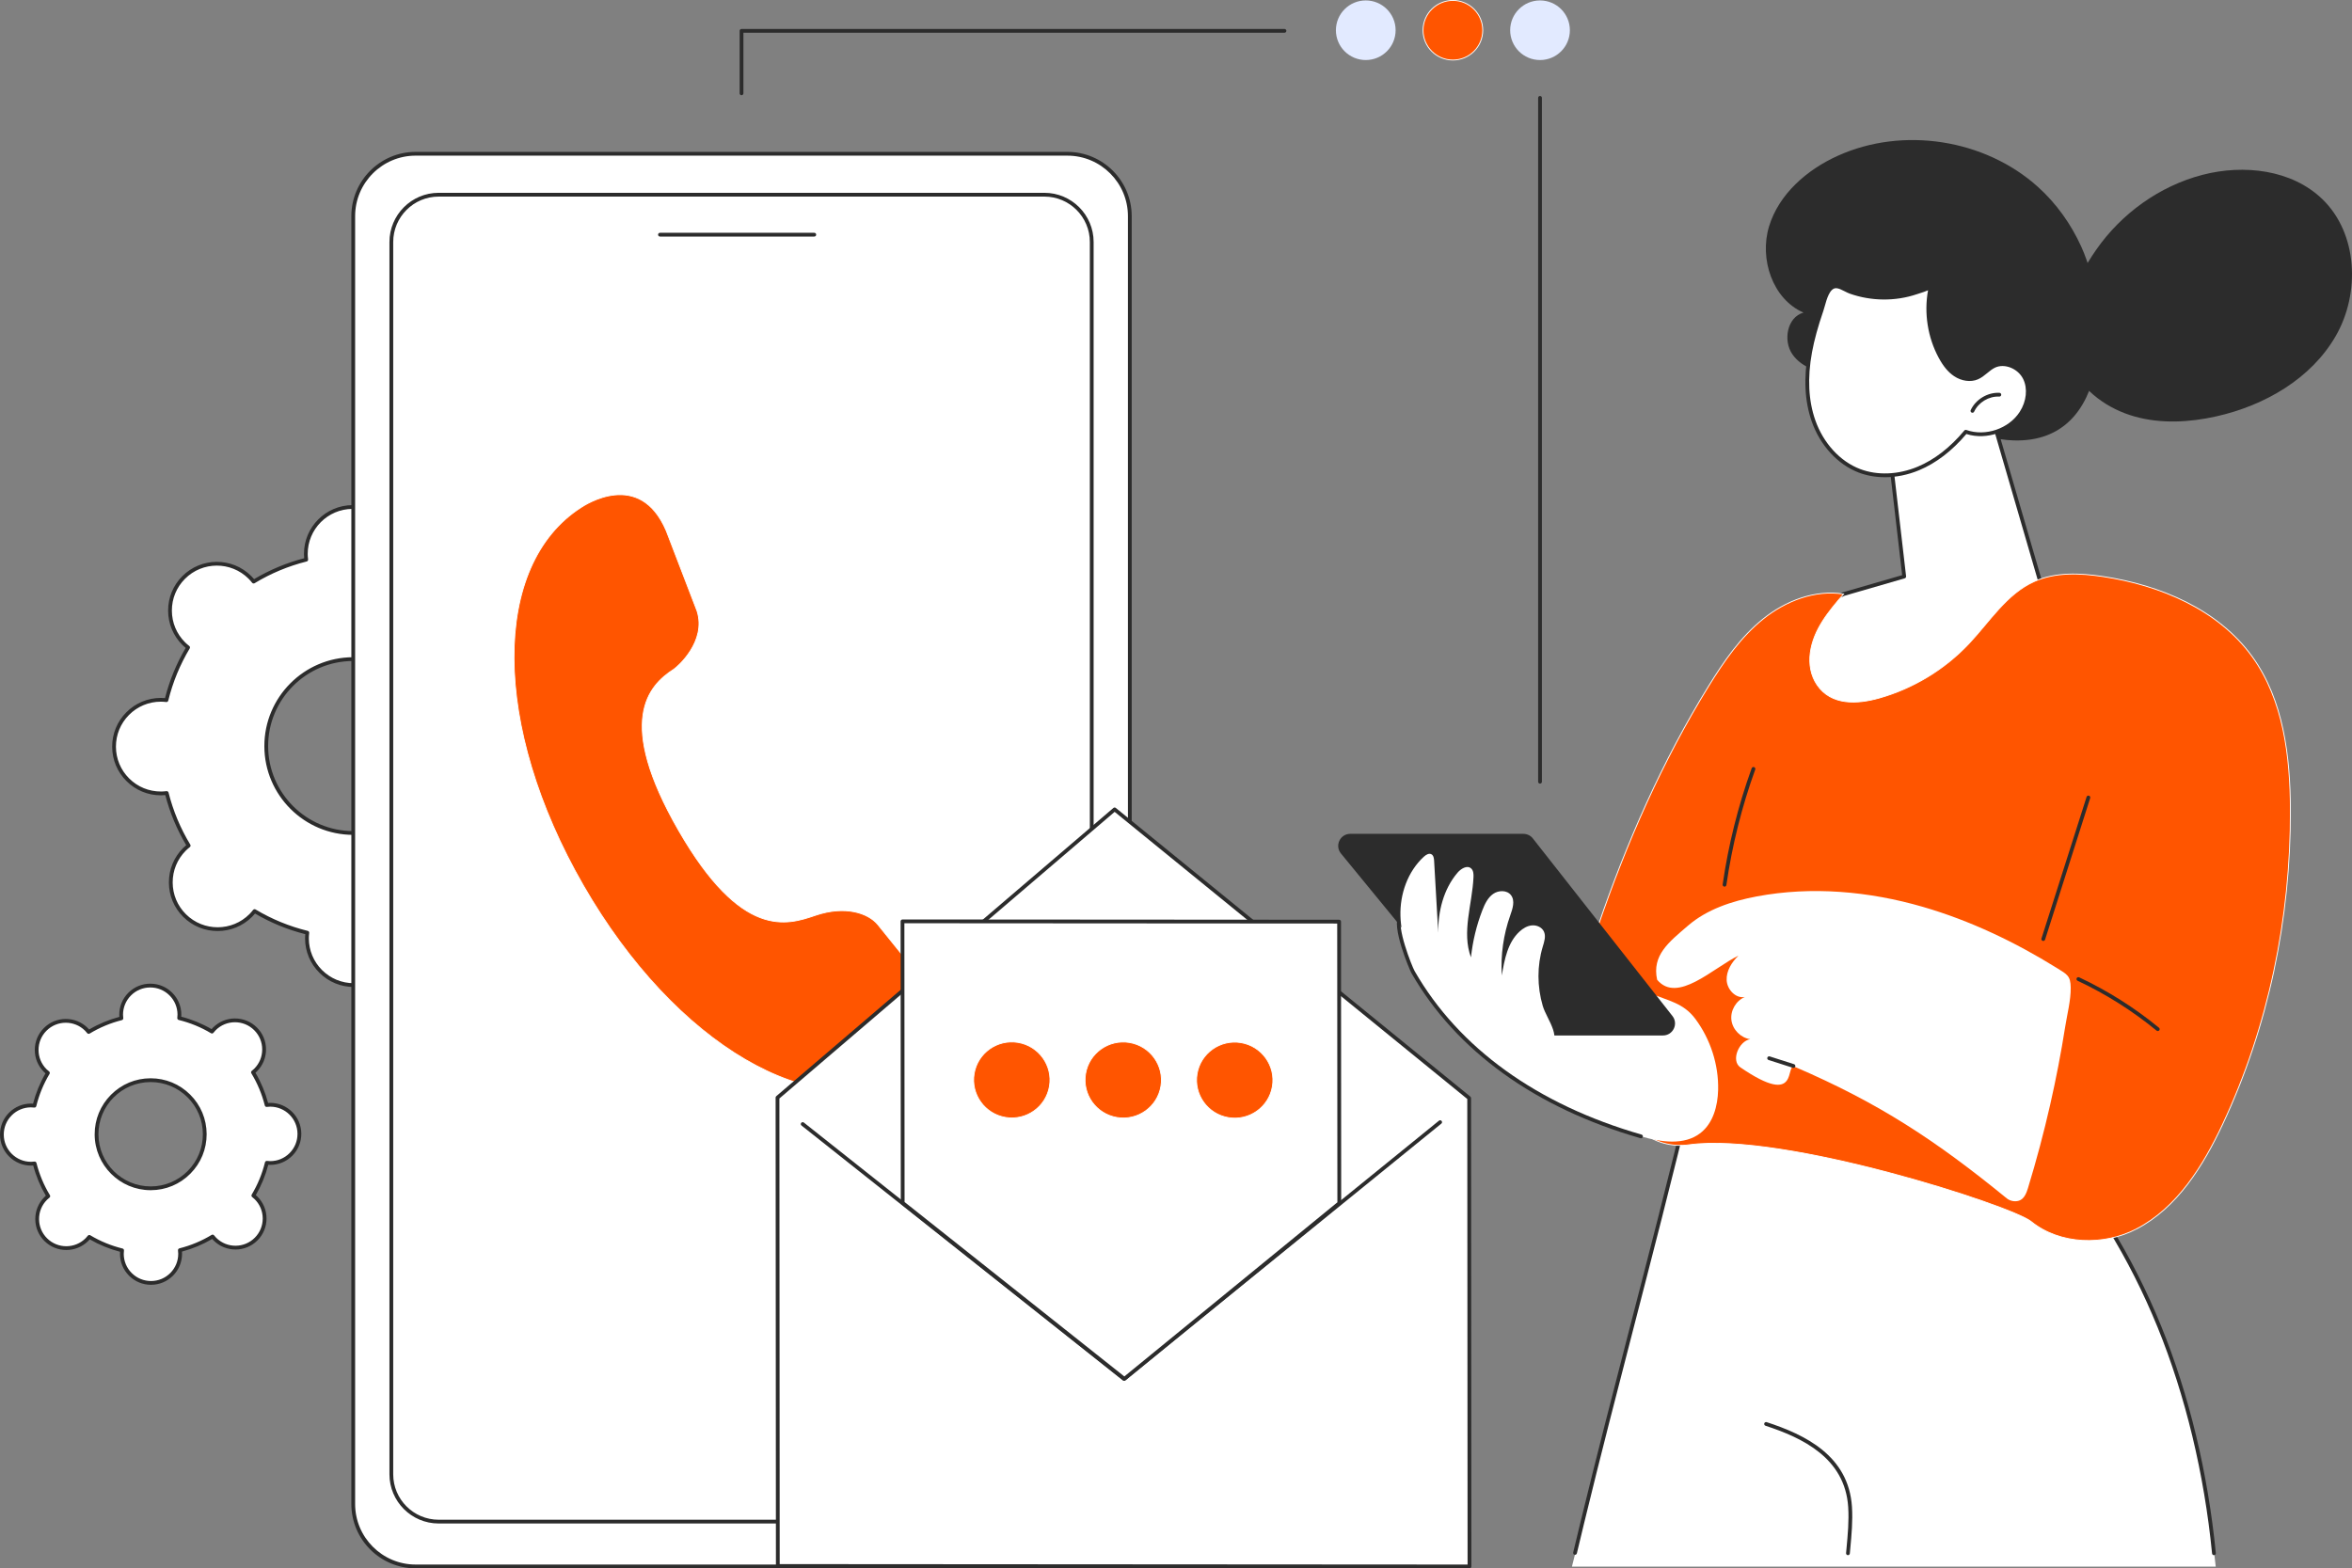 <svg xmlns="http://www.w3.org/2000/svg" id="Layer_2" data-name="Layer 2" viewBox="0 0 2744.62 1830.5"><rect x="0" y="0" width="2744.62" height="1830.5" fill="#808080" stroke="none"/><defs><style>      .cls-1 {        fill: #f50;        stroke: #fff;        stroke-miterlimit: 10;      }      .cls-2 {        fill: #e2eaff;      }      .cls-2, .cls-3, .cls-4 {        stroke-width: 0px;      }      .cls-3 {        fill: #fff;      }      .cls-4 {        fill: #2c2c2c;      }    </style></defs><g id="Illustration"><g id="Get_in_touch" data-name="Get in touch"><g><g><path class="cls-3" d="M636.49,815.46c-2.25,0-4.45.19-6.63.46-5.51-21.91-14.22-42.55-25.64-61.37,1.72-1.36,3.4-2.79,4.99-4.39,21.28-21.4,21.18-55.99-.23-77.27-21.41-21.27-56.02-21.17-77.3.23-1.59,1.59-3.02,3.28-4.36,5.01-18.89-11.31-39.59-19.89-61.54-25.27.26-2.18.43-4.38.42-6.63-.09-30.18-24.63-54.56-54.82-54.48-30.19.09-54.59,24.62-54.5,54.8,0,2.25.19,4.45.46,6.63-21.92,5.51-42.57,14.21-61.39,25.63-1.36-1.72-2.8-3.4-4.39-4.99-21.41-21.27-56.02-21.17-77.3.23-21.28,21.4-21.18,55.99.23,77.27,1.6,1.58,3.28,3.01,5.02,4.36-11.31,18.88-19.9,39.57-25.28,61.52-2.18-.26-4.38-.43-6.63-.42-30.19.09-54.59,24.62-54.5,54.8.09,30.18,24.63,54.56,54.82,54.48,2.25,0,4.45-.19,6.63-.46,5.51,21.91,14.22,42.55,25.64,61.37-1.72,1.36-3.4,2.8-4.99,4.39-21.28,21.4-21.18,55.99.23,77.27,21.41,21.27,56.02,21.17,77.3-.23,1.59-1.59,3.02-3.28,4.36-5.01,18.89,11.31,39.59,19.89,61.54,25.27-.26,2.18-.43,4.38-.42,6.63.09,30.17,24.63,54.56,54.82,54.48,30.19-.09,54.59-24.62,54.5-54.8,0-2.25-.19-4.45-.46-6.63,21.92-5.51,42.57-14.21,61.39-25.63,1.36,1.72,2.8,3.4,4.39,4.99,21.41,21.27,56.02,21.17,77.3-.23,21.28-21.4,21.18-55.99-.23-77.27-1.6-1.58-3.28-3.01-5.02-4.36,11.31-18.88,19.9-39.57,25.28-61.52,2.18.26,4.38.43,6.63.42,30.19-.09,54.59-24.62,54.5-54.8-.09-30.17-24.63-54.56-54.82-54.48ZM412.5,972.22c-56.06.16-101.64-45.13-101.81-101.17-.16-56.04,45.15-101.6,101.21-101.76,56.06-.16,101.64,45.13,101.81,101.17.17,56.04-45.15,101.6-101.21,101.76Z"></path><path class="cls-4" d="M412.85,1151.96c-15.13,0-29.35-5.87-40.09-16.53-10.77-10.7-16.73-24.96-16.77-40.14,0-1.56.07-3.19.23-4.96-20.61-5.23-40.32-13.32-58.63-24.07-1.13,1.37-2.23,2.59-3.32,3.69-22.1,22.23-58.18,22.33-80.42.24-10.77-10.7-16.73-24.96-16.77-40.14-.05-15.18,5.83-29.48,16.54-40.24,1.1-1.1,2.31-2.21,3.68-3.34-10.86-18.24-19.07-37.88-24.42-58.46-1.77.17-3.41.26-4.97.26h-.17c-15.13,0-29.35-5.87-40.08-16.53-10.77-10.7-16.73-24.96-16.77-40.14-.05-15.18,5.83-29.47,16.54-40.24,10.71-10.77,24.97-16.72,40.16-16.77,1.53,0,3.19.07,4.96.23,5.24-20.6,13.33-40.3,24.08-58.6-1.37-1.13-2.59-2.23-3.69-3.32-10.77-10.7-16.73-24.96-16.77-40.14-.05-15.18,5.83-29.47,16.54-40.24,22.11-22.23,58.18-22.34,80.42-.24,1.11,1.1,2.21,2.31,3.35,3.67,18.25-10.85,37.9-19.06,58.48-24.41-.17-1.77-.26-3.4-.26-4.96-.09-31.34,25.34-56.92,56.7-57.01h.17c31.28,0,56.77,25.39,56.86,56.67,0,1.57-.07,3.18-.23,4.96,20.61,5.23,40.32,13.32,58.63,24.07,1.13-1.37,2.22-2.58,3.32-3.69,22.1-22.23,58.18-22.34,80.42-.24,10.77,10.7,16.73,24.96,16.77,40.14.05,15.18-5.83,29.47-16.54,40.24-1.1,1.1-2.31,2.21-3.67,3.34,10.86,18.24,19.07,37.89,24.42,58.46,1.78-.17,3.41-.26,4.96-.26h.17c15.13,0,29.35,5.87,40.09,16.53,10.77,10.7,16.73,24.96,16.77,40.14.09,31.34-25.34,56.92-56.7,57.01-1.52,0-3.19-.07-4.97-.23-5.24,20.61-13.33,40.3-24.08,58.6,1.37,1.13,2.59,2.22,3.7,3.32,10.77,10.7,16.73,24.96,16.77,40.14.05,15.18-5.83,29.47-16.54,40.24-22.11,22.23-58.18,22.34-80.42.24-1.1-1.1-2.21-2.31-3.35-3.67-18.25,10.85-37.9,19.06-58.48,24.41.17,1.77.26,3.41.26,4.96.05,15.18-5.83,29.47-16.54,40.24-10.71,10.77-24.97,16.72-40.16,16.77h-.17ZM297.08,1061.17c.39,0,.78.1,1.13.31,18.95,11.34,39.45,19.76,60.94,25.02,1.08.26,1.8,1.3,1.66,2.4-.28,2.35-.41,4.44-.41,6.37.04,14,5.54,27.16,15.47,37.03,9.9,9.84,23.03,15.25,36.98,15.25h.16c14.01-.04,27.17-5.53,37.05-15.47,9.88-9.93,15.3-23.12,15.25-37.12,0-1.93-.15-4.01-.44-6.36-.14-1.1.57-2.14,1.65-2.41,21.46-5.39,41.91-13.92,60.78-25.37.95-.58,2.19-.35,2.87.52,1.47,1.86,2.85,3.43,4.22,4.79,20.51,20.38,53.79,20.29,74.18-.22,9.88-9.93,15.29-23.12,15.25-37.12s-5.54-27.16-15.47-37.03c-1.37-1.36-2.94-2.73-4.81-4.18-.88-.68-1.11-1.92-.54-2.87,11.34-18.94,19.76-39.43,25.03-60.91.26-1.08,1.32-1.8,2.4-1.66,2.31.27,4.36.41,6.26.41h.11c28.92-.09,52.38-23.68,52.3-52.59-.04-14-5.54-27.16-15.47-37.03-9.94-9.87-23.22-15.31-37.14-15.25-1.95,0-3.97.15-6.37.44-1.09.14-2.14-.57-2.41-1.65-5.39-21.44-13.93-41.88-25.39-60.76-.58-.95-.36-2.19.52-2.88,1.87-1.47,3.43-2.85,4.79-4.21,9.88-9.93,15.29-23.11,15.25-37.12-.04-14.01-5.54-27.16-15.47-37.03-20.51-20.38-53.79-20.29-74.18.22-1.37,1.38-2.74,2.95-4.19,4.81-.68.88-1.91,1.11-2.87.54-18.94-11.34-39.45-19.75-60.93-25.02-1.08-.26-1.79-1.29-1.66-2.4.28-2.41.41-4.43.41-6.37-.09-28.86-23.6-52.28-52.45-52.28h-.16c-28.92.09-52.39,23.68-52.3,52.59,0,1.93.15,4.01.45,6.36.14,1.11-.57,2.14-1.65,2.41-21.46,5.39-41.91,13.93-60.79,25.38-.95.58-2.19.35-2.87-.52-1.46-1.86-2.84-3.42-4.22-4.79-20.51-20.39-53.79-20.29-74.18.22-9.88,9.93-15.3,23.12-15.25,37.12.04,14,5.53,27.16,15.47,37.03,1.36,1.36,2.94,2.72,4.81,4.18.88.68,1.11,1.92.54,2.87-11.34,18.94-19.76,39.43-25.03,60.91-.27,1.08-1.3,1.8-2.4,1.66-2.39-.28-4.43-.4-6.37-.41-14.01.04-27.17,5.53-37.05,15.47s-15.3,23.11-15.25,37.12c.04,14.01,5.54,27.16,15.47,37.03,9.94,9.88,23.04,15.26,37.14,15.25,1.92,0,4.01-.15,6.37-.44,1.08-.14,2.14.57,2.41,1.65,5.39,21.45,13.93,41.89,25.39,60.76.58.95.36,2.19-.52,2.88-1.86,1.47-3.43,2.84-4.79,4.21-9.88,9.93-15.3,23.11-15.25,37.12.04,14.01,5.54,27.16,15.47,37.03,20.51,20.38,53.79,20.29,74.18-.22,1.36-1.37,2.73-2.94,4.19-4.81.43-.55,1.08-.85,1.74-.85ZM636.49,815.46h.02-.02ZM412.19,974.42c-57.05,0-103.54-46.3-103.71-103.36-.17-57.16,46.22-103.81,103.41-103.98.1,0,.21,0,.31,0,27.59,0,53.54,10.7,73.11,30.15,19.65,19.52,30.51,45.53,30.59,73.22.08,27.69-10.63,53.76-30.16,73.4-19.53,19.64-45.54,30.5-73.25,30.58-.1,0-.21,0-.31,0ZM412.21,771.49c-.1,0-.2,0-.3,0-54.76.16-99.17,44.82-99.01,99.55.16,54.63,44.68,98.97,99.3,98.97.1,0,.2,0,.3,0,26.53-.08,51.43-10.48,70.13-29.28,18.7-18.8,28.96-43.76,28.88-70.27-.08-26.51-10.48-51.41-29.29-70.1-18.74-18.62-43.59-28.87-70-28.87Z"></path></g><g><path class="cls-3" d="M315.3,1289.45c-1.4,0-2.77.12-4.12.29-3.43-13.63-8.84-26.46-15.95-38.17,1.07-.84,2.12-1.74,3.1-2.73,13.24-13.31,13.17-34.83-.14-48.06-13.32-13.23-34.84-13.17-48.08.14-.99.99-1.88,2.04-2.71,3.12-11.75-7.03-24.62-12.37-38.28-15.71.16-1.35.27-2.73.26-4.12-.06-18.77-15.32-33.94-34.1-33.88-18.78.06-33.95,15.31-33.9,34.08,0,1.4.12,2.77.29,4.12-13.64,3.42-26.48,8.84-38.18,15.94-.84-1.07-1.74-2.12-2.73-3.1-13.32-13.23-34.84-13.17-48.08.14-13.24,13.31-13.17,34.83.14,48.06.99.99,2.04,1.87,3.12,2.71-7.03,11.74-12.38,24.61-15.72,38.26-1.35-.16-2.73-.27-4.13-.26-18.78.06-33.95,15.31-33.9,34.08.06,18.77,15.32,33.94,34.1,33.88,1.4,0,2.77-.12,4.12-.29,3.43,13.63,8.84,26.46,15.95,38.17-1.07.84-2.12,1.74-3.1,2.73-13.24,13.31-13.17,34.83.14,48.06,13.32,13.23,34.84,13.17,48.08-.14.99-.99,1.88-2.04,2.71-3.12,11.75,7.03,24.62,12.37,38.28,15.71-.16,1.35-.27,2.73-.26,4.12.06,18.77,15.32,33.94,34.1,33.88,18.78-.06,33.95-15.31,33.9-34.08,0-1.4-.12-2.77-.29-4.12,13.64-3.42,26.48-8.84,38.18-15.94.84,1.07,1.74,2.12,2.73,3.1,13.32,13.23,34.84,13.17,48.08-.14,13.24-13.31,13.17-34.83-.14-48.06-.99-.99-2.04-1.87-3.12-2.71,7.04-11.74,12.38-24.61,15.72-38.26,1.35.16,2.73.27,4.13.26,18.78-.06,33.95-15.31,33.9-34.08-.06-18.77-15.32-33.94-34.1-33.88ZM175.99,1386.95c-34.87.1-63.22-28.07-63.32-62.92-.1-34.85,28.08-63.19,62.95-63.29,34.87-.1,63.22,28.07,63.32,62.92.1,34.85-28.08,63.19-62.95,63.29Z"></path><path class="cls-4" d="M176.21,1499.57c-9.63,0-18.69-3.73-25.52-10.52-6.86-6.81-10.65-15.89-10.68-25.56,0-.78.03-1.6.09-2.46-12.42-3.22-24.31-8.1-35.39-14.53-.56.66-1.11,1.26-1.66,1.81-14.07,14.15-37.04,14.22-51.19.15-6.86-6.81-10.65-15.89-10.68-25.56-.03-9.67,3.71-18.76,10.53-25.62.55-.55,1.15-1.11,1.8-1.67-6.5-11.04-11.45-22.89-14.74-35.28-.9.07-1.72.1-2.57.1-19.91,0-36.14-16.16-36.2-36.08-.03-9.67,3.71-18.76,10.53-25.62,6.82-6.85,15.9-10.65,25.57-10.67.76,0,1.6.03,2.46.09,3.22-12.42,8.1-24.3,14.53-35.37-.65-.56-1.25-1.11-1.81-1.66-6.86-6.81-10.65-15.89-10.68-25.56-.03-9.67,3.71-18.76,10.53-25.62,14.07-14.15,37.04-14.22,51.2-.15.55.55,1.11,1.15,1.67,1.8,11.04-6.49,22.9-11.44,35.3-14.74-.07-.86-.1-1.67-.11-2.46-.03-9.67,3.71-18.76,10.53-25.62,6.82-6.85,15.9-10.65,25.57-10.67h.11c9.63,0,18.69,3.73,25.52,10.52,6.86,6.81,10.65,15.89,10.68,25.56,0,.78-.03,1.59-.09,2.46,12.42,3.22,24.31,8.1,35.39,14.53.56-.66,1.11-1.26,1.66-1.81,14.08-14.15,37.04-14.22,51.19-.15,6.86,6.81,10.65,15.89,10.68,25.56.03,9.67-3.71,18.76-10.53,25.62-.55.55-1.15,1.11-1.8,1.67,6.5,11.04,11.45,22.89,14.74,35.28.86-.07,1.68-.1,2.46-.11h.11c19.91,0,36.14,16.16,36.2,36.08.03,9.67-3.71,18.76-10.53,25.62-6.82,6.85-15.9,10.64-25.57,10.67-.8,0-1.6-.03-2.46-.09-3.22,12.42-8.1,24.3-14.53,35.37.65.56,1.25,1.11,1.81,1.66,6.86,6.82,10.65,15.89,10.68,25.56.03,9.67-3.71,18.76-10.53,25.62-14.07,14.15-37.04,14.22-51.19.15-.55-.55-1.11-1.15-1.67-1.8-11.04,6.49-22.9,11.44-35.3,14.74.07.86.1,1.67.11,2.46.03,9.67-3.71,18.76-10.53,25.62-6.82,6.85-15.9,10.64-25.57,10.67h-.11ZM104.2,1441.44c.39,0,.78.1,1.13.31,11.71,7.01,24.38,12.21,37.67,15.47,1.08.26,1.8,1.3,1.66,2.4-.17,1.43-.25,2.69-.25,3.86.02,8.49,3.35,16.46,9.38,22.44,6.02,5.98,13.94,9.22,22.51,9.24,8.49-.03,16.47-3.35,22.45-9.37s9.27-14.01,9.24-22.5c0-1.16-.09-2.42-.27-3.86-.14-1.1.57-2.14,1.65-2.41,13.27-3.33,25.91-8.61,37.57-15.69.96-.58,2.19-.35,2.87.52.9,1.13,1.73,2.08,2.56,2.9,12.43,12.36,32.59,12.3,44.96-.13,5.99-6.02,9.27-14.01,9.24-22.5-.03-8.49-3.36-16.46-9.38-22.44-.83-.83-1.79-1.66-2.92-2.53-.88-.68-1.11-1.92-.54-2.87,7.01-11.71,12.22-24.37,15.47-37.65.27-1.08,1.32-1.79,2.4-1.66,1.46.17,2.76.26,3.86.25,8.49-.02,16.47-3.35,22.45-9.37,5.99-6.02,9.27-14.01,9.24-22.5-.05-17.49-14.3-31.68-31.79-31.68h-.09c-1.18,0-2.4.09-3.86.27-1.11.14-2.14-.57-2.41-1.65-3.33-13.25-8.61-25.89-15.69-37.56-.58-.95-.36-2.19.52-2.88,1.13-.89,2.08-1.73,2.9-2.55,5.99-6.02,9.27-14.01,9.24-22.5-.02-8.49-3.35-16.46-9.38-22.44-12.43-12.35-32.6-12.3-44.96.13-.82.82-1.65,1.78-2.54,2.92-.68.88-1.91,1.11-2.87.54-11.71-7.01-24.38-12.21-37.67-15.47-1.08-.26-1.79-1.29-1.66-2.4.17-1.43.25-2.7.25-3.86-.02-8.49-3.35-16.46-9.38-22.44-6-5.96-13.96-9.24-22.41-9.24h-.1c-8.49.03-16.47,3.35-22.45,9.37s-9.27,14.01-9.24,22.5c0,1.16.09,2.42.27,3.86.14,1.1-.57,2.14-1.65,2.41-13.26,3.33-25.9,8.61-37.57,15.69-.95.58-2.19.35-2.87-.52-.9-1.13-1.73-2.08-2.56-2.91-12.44-12.35-32.6-12.29-44.96.13-5.99,6.02-9.27,14.01-9.24,22.5.03,8.49,3.36,16.46,9.38,22.44.83.82,1.78,1.65,2.92,2.53.88.68,1.11,1.92.54,2.87-7.01,11.71-12.22,24.37-15.47,37.65-.27,1.08-1.27,1.8-2.4,1.66-1.46-.17-2.79-.24-3.86-.25-8.49.03-16.47,3.35-22.45,9.37-5.99,6.02-9.27,14.01-9.24,22.5.05,17.49,14.3,31.68,31.79,31.68h.09c1.18,0,2.4-.09,3.86-.27,1.12-.13,2.14.57,2.41,1.65,3.33,13.26,8.61,25.9,15.69,37.56.58.95.36,2.19-.52,2.88-1.13.89-2.08,1.73-2.9,2.55-5.99,6.02-9.27,14.01-9.24,22.5.03,8.49,3.36,16.46,9.38,22.44,12.43,12.35,32.6,12.3,44.96-.13.82-.83,1.65-1.78,2.54-2.92.43-.55,1.08-.85,1.74-.85ZM315.3,1289.45h.02-.02ZM175.8,1389.15c-35.94,0-65.23-29.17-65.33-65.12-.05-17.44,6.7-33.87,19-46.24,12.3-12.37,28.69-19.21,46.14-19.26.07,0,.13,0,.2,0,17.38,0,33.73,6.74,46.06,18.99,12.38,12.3,19.22,28.68,19.27,46.13.05,17.44-6.7,33.87-19,46.24-12.3,12.37-28.69,19.21-46.14,19.26-.06,0-.13,0-.2,0ZM175.81,1262.94h-.19c-16.27.05-31.56,6.43-43.03,17.96-11.48,11.54-17.77,26.85-17.72,43.12.1,33.52,27.41,60.72,60.92,60.72.06,0,.12,0,.18,0,16.27-.05,31.56-6.43,43.03-17.96,11.47-11.54,17.77-26.85,17.72-43.12-.05-16.27-6.43-31.54-17.97-43.01-11.5-11.43-26.75-17.71-42.95-17.71Z"></path></g></g><g><g><g><path class="cls-3" d="M485.04,179.46h760.53c40.2,0,72.85,32.64,72.85,72.85v1503.14c0,40.2-32.64,72.85-72.85,72.85H485.04c-40.2,0-72.85-32.64-72.85-72.85V252.3c0-40.2,32.64-72.85,72.85-72.85Z" transform="translate(1730.62 2007.75) rotate(180)"></path><path class="cls-4" d="M1245.57,1830.5H485.05c-41.38,0-75.05-33.67-75.05-75.05V252.31c0-41.38,33.67-75.05,75.05-75.05h760.53c41.38,0,75.05,33.67,75.05,75.05v1503.14c0,41.38-33.67,75.05-75.05,75.05ZM485.05,181.66c-38.95,0-70.64,31.69-70.64,70.64v1503.14c0,38.95,31.69,70.64,70.64,70.64h760.53c38.95,0,70.64-31.69,70.64-70.64V252.31c0-38.95-31.69-70.64-70.64-70.64H485.05Z"></path></g><g><rect class="cls-3" x="456.65" y="227.25" width="817.31" height="1548.7" rx="55.2" ry="55.2" transform="translate(1730.62 2003.2) rotate(180)"></rect><path class="cls-4" d="M1218.76,1778.16H511.86c-31.65,0-57.4-25.75-57.4-57.41V282.45c0-31.65,25.75-57.41,57.4-57.41h706.91c31.65,0,57.41,25.75,57.41,57.41v1438.3c0,31.65-25.75,57.41-57.41,57.41ZM511.86,229.46c-29.22,0-53,23.77-53,53v1438.3c0,29.22,23.77,53,53,53h706.91c29.22,0,53-23.77,53-53V282.45c0-29.22-23.77-53-53-53H511.86Z"></path></g><path class="cls-4" d="M950.23,276.11h-180.1c-1.22,0-2.2-.99-2.2-2.2s.99-2.2,2.2-2.2h180.1c1.22,0,2.2.99,2.2,2.2s-.99,2.2-2.2,2.2Z"></path></g><path class="cls-1" d="M1104.95,1179.07l-80.89-100.29c-10.99-12.96-37.5-22.41-72.63-10.42-33.01,11.26-85.91,28.7-159.52-99.11-73.59-127.73-35.25-169.08-5.87-187.94,4.44-2.85,38.84-32.51,27.34-68.26l-35.93-93.59c-31.03-72.79-95.62-29.63-99.35-27.23-105.13,67.41-104.57,255.25,2.67,441.34,107.24,186.13,269.28,280.58,380.1,223.03,3.94-2.05,71.26-40.8,44.09-77.53Z"></path></g><g><g><g><polygon class="cls-3" points="1714.78 1828.3 907.64 1827.76 907.28 1281.1 1300.68 944.7 1714.41 1281.64 1714.78 1828.3"></polygon><path class="cls-4" d="M1714.78,1830.5h0l-807.13-.54c-1.22,0-2.2-.99-2.2-2.2l-.37-546.66c0-.65.28-1.26.77-1.68l393.4-336.39c.82-.69,2-.71,2.83-.03l413.73,336.93c.51.42.81,1.05.81,1.71l.36,546.66c0,.59-.23,1.15-.65,1.56-.41.41-.97.65-1.56.65ZM909.85,1825.56l802.72.53-.36-543.41-411.49-335.11-391.23,334.54.36,543.44Z"></path></g><path class="cls-4" d="M1311.64,1611.55c-.48,0-.97-.16-1.37-.48l-374.95-297.39c-.95-.76-1.12-2.14-.36-3.1.76-.95,2.14-1.11,3.1-.36l373.57,296.29,367.53-298.48c.95-.77,2.33-.62,3.1.32.77.95.62,2.33-.32,3.1l-368.91,299.59c-.4.33-.9.49-1.39.49Z"></path></g><g><polygon class="cls-3" points="1562.85 1404.34 1312.04 1609.37 1053.37 1404 1053.15 1075.37 1562.63 1075.71 1562.85 1404.34"></polygon><path class="cls-4" d="M1312.04,1611.57c-.48,0-.97-.16-1.37-.48l-258.67-205.36c-.53-.42-.83-1.05-.83-1.73l-.22-328.63c0-.59.23-1.15.65-1.56s.97-.65,1.56-.65h0l509.49.34c1.22,0,2.2.99,2.2,2.2l.22,328.63c0,.66-.3,1.29-.81,1.71l-250.82,205.03c-.4.33-.9.5-1.4.5ZM1055.57,1402.94l256.45,203.6,248.63-203.24-.22-325.39-505.08-.34.22,325.36Z"></path></g><g><ellipse class="cls-1" cx="1180.78" cy="1260.57" rx="44.38" ry="44.57" transform="translate(-256.62 2218.25) rotate(-80.55)"></ellipse><ellipse class="cls-1" cx="1310.83" cy="1260.65" rx="44.38" ry="44.57" transform="translate(-148.02 2346.6) rotate(-80.55)"></ellipse><ellipse class="cls-1" cx="1440.88" cy="1260.74" rx="44.38" ry="44.57" transform="translate(-39.36 2475.02) rotate(-80.55)"></ellipse></g></g><g><path class="cls-4" d="M2710.06,232.48c-35.76-34.57-91.75-40.92-139.89-28.41-50.12,13.02-94.66,45.17-124.15,87.58-26.33,37.87-50.92,91.75-28.72,136.78,14.2,28.8,42.71,48.98,73.61,57.69,30.9,8.71,64,6.87,95.34-.14,56.24-12.58,110.6-43.82,139.37-93.76,28.77-49.94,25.87-119.68-15.56-159.74Z"></path><path class="cls-4" d="M2378.07,218.08c-61.99-55.8-157.7-70.63-233.66-36.19-35.97,16.3-68.59,44.63-80.06,82.42-11.47,37.79,3.99,84.76,40.19,100.54-18.97,5.21-24.16,32.58-12.91,48.71,11.25,16.13,32.38,22.26,52.03,23,19.72.73,40.15-2.71,58.75,3.89,13.65,4.85,24.86,14.64,36.14,23.74,32.14,25.93,69.73,48.52,111.01,49.84,115.82,3.71,113.21-151.02,79.17-226.05-11.97-26.39-29.09-50.49-50.66-69.9Z"></path><g><path class="cls-3" d="M1834.32,1828.51l135.3-538.61,456.66,92.91c103.65,137.06,144.75,304.05,159.32,445.7h-751.28Z"></path><path class="cls-4" d="M2583.52,1815.14c-1.12,0-2.08-.85-2.19-1.99-9.12-92.96-31.1-184.24-63.56-263.97-16.48-40.48-36.15-79.35-58.46-115.55-5.68-9.2-11.61-18.38-17.64-27.28-1.14-1.68-2.31-3.61-3.55-5.66-4.37-7.22-9.81-16.21-16.34-17.55-22.96-4.73-46.81-9.59-72.93-14.86-50.25-10.14-101.38-20.29-150.83-30.1-46.19-9.17-93.96-18.64-140.92-28.1-24.32-4.9-48.64-9.83-72.95-14.83l-9.95-2.05c-.64-.13-1.19-.26-1.66-.37-.31-.07-.64-.15-.9-.2-.21.39-.5,1.01-.76,1.57-1.5,3.25-2.26,7.46-3,11.53-.38,2.11-.74,4.1-1.2,6-2.91,11.97-5.84,23.93-8.8,35.88-12.66,51.18-25.5,101.24-36.39,143.47-4.65,18.05-9.32,36.1-13.99,54.14-19.66,75.98-39.98,154.54-58.82,232.09-2.89,11.88-5.75,23.78-8.58,35.67-.28,1.19-1.47,1.92-2.65,1.63-1.18-.28-1.92-1.47-1.63-2.65,2.83-11.91,5.69-23.8,8.58-35.7,18.85-77.58,39.18-156.16,58.84-232.15,4.67-18.04,9.34-36.09,13.99-54.14,10.89-42.22,23.72-92.27,36.38-143.43,2.96-11.95,5.89-23.9,8.8-35.87.43-1.77.78-3.7,1.15-5.74.78-4.34,1.59-8.84,3.33-12.6,1.79-3.87,2.67-4.75,6.66-3.82.43.1.94.22,1.54.34l9.94,2.05c24.3,4.99,48.61,9.92,72.93,14.82,46.95,9.46,94.71,18.93,140.9,28.1,49.45,9.81,100.58,19.96,150.84,30.1,26.12,5.27,49.98,10.13,72.95,14.87,8.41,1.73,14.4,11.63,19.22,19.59,1.21,2,2.35,3.89,3.43,5.47,6.06,8.95,12.03,18.18,17.74,27.44,22.44,36.4,42.22,75.49,58.79,116.2,32.62,80.12,54.71,171.83,63.87,265.21.12,1.21-.77,2.29-1.98,2.41-.07,0-.15.01-.22.01Z"></path><path class="cls-4" d="M2156.44,1815.14c-.07,0-.13,0-.2,0-1.21-.11-2.11-1.18-2-2.4l.51-5.5c1.47-15.82,3-32.18,1.97-48.23-3.67-57.34-53.5-80.86-96.51-94.94-1.16-.38-1.79-1.62-1.41-2.78.38-1.16,1.62-1.79,2.78-1.41,44.33,14.51,95.7,38.86,99.54,98.85,1.05,16.4-.49,32.93-1.98,48.92l-.51,5.49c-.11,1.14-1.07,2-2.19,2Z"></path></g><g><g><path class="cls-3" d="M2316.74,458.98l67.62,232.14s-129.07,159.08-226.34,152.81c-97.26-6.27-79.14-116.37-6.67-150.55l70.74-20.49-21.1-181.97,115.74-31.95Z"></path><path class="cls-4" d="M2163.76,846.32c-1.97,0-3.93-.06-5.88-.19-37.49-2.42-62.24-20.89-67.92-50.68-7.4-38.87,19.15-84.59,60.45-104.07.11-.05.22-.09.33-.12l68.95-19.97-20.89-180.12c-.12-1.08.56-2.09,1.6-2.38l115.74-31.95c1.15-.32,2.36.35,2.7,1.51l67.61,232.14c.2.69.05,1.44-.4,2.01-5.19,6.4-125.92,153.79-222.31,153.81ZM2152.14,695.45c-39.48,18.71-64.88,62.24-57.85,99.18,5.34,28.06,28.03,44.79,63.87,47.1,91.27,5.89,213.17-138.36,223.75-151.11l-66.68-228.94-111.83,30.86,20.88,180.09c.12,1.07-.54,2.07-1.58,2.37l-70.57,20.44Z"></path></g><g><g><path class="cls-3" d="M2112.3,410.87c-4.9,26.71-5.03,54.84,3.99,80.45,9.02,25.62,28.03,48.44,53.4,58.14,21.99,8.41,47.16,6.39,68.89-2.69,21.73-9.08,40.22-24.76,55.32-42.83,23.2,8.25,51.47-1.37,64.83-22.05,7.71-11.93,10.42-27.8,4.13-40.54-6.29-12.74-22.86-20.35-35.71-14.28-7.32,3.46-12.53,10.52-19.98,13.67-8.31,3.51-18.23,1.44-25.73-3.6-7.49-5.03-12.87-12.65-17.17-20.59-13.52-25-17.54-54.99-11.1-82.67-.61,2.62-14.51,6.56-16.99,7.4-6.23,2.11-12.65,3.66-19.15,4.67-12.82,1.99-25.97,1.86-38.76-.36-6.48-1.13-12.88-2.79-19.08-4.99-4.93-1.75-11.32-6.41-16.57-6.47-10.97-.12-14.24,19.88-16.89,27.62-5.5,16.07-10.38,32.39-13.45,49.11Z"></path><path class="cls-4" d="M2199.59,556.98c-10.73,0-21.16-1.81-30.69-5.46-24.41-9.34-44.86-31.57-54.69-59.47-8.31-23.59-9.68-51.04-4.08-81.58,2.67-14.58,6.97-30.29,13.53-49.43.44-1.28.9-2.94,1.44-4.86,2.7-9.66,6.77-24.25,17.43-24.25.04,0,.09,0,.13,0,3.93.04,8,2.12,11.94,4.12,1.93.98,3.75,1.91,5.34,2.47,6.02,2.13,12.32,3.78,18.72,4.89,12.64,2.19,25.44,2.31,38.04.36,6.42-1,12.74-2.54,18.78-4.58.36-.12.95-.31,1.7-.54,10.14-3.17,13.2-4.76,13.93-5.55.38-1.02,1.48-1.62,2.56-1.36,1.19.28,1.92,1.46,1.65,2.65-6.3,27.09-2.33,56.66,10.9,81.12,5.07,9.38,10.3,15.67,16.45,19.81,7.54,5.07,16.6,6.37,23.64,3.4,3.57-1.51,6.63-4.02,9.86-6.68,3.08-2.54,6.27-5.16,10.04-6.94,13.42-6.34,31.47.81,38.63,15.3,6.24,12.63,4.61,28.99-4.25,42.71-13.54,20.95-42.24,31.04-65.96,23.42-16.77,19.77-35.33,34-55.19,42.29-13,5.43-26.65,8.17-39.84,8.17ZM2142.54,336.35c-7.32,0-10.85,12.65-13.19,21.02-.55,1.98-1.03,3.7-1.51,5.1-6.49,18.93-10.73,34.43-13.37,48.79-5.46,29.77-4.15,56.46,3.91,79.32,9.41,26.7,28.88,47.94,52.1,56.82,20.2,7.73,44.72,6.75,67.25-2.66,19.58-8.18,37.91-22.38,54.48-42.21.59-.71,1.57-.97,2.43-.66,22.15,7.87,49.49-1.43,62.24-21.17,7.91-12.23,9.48-27.29,4-38.36-6.03-12.2-21.66-18.52-32.79-13.26-3.27,1.55-6.11,3.89-9.12,6.36-3.33,2.74-6.78,5.58-10.95,7.34-8.39,3.54-19.05,2.09-27.81-3.8-6.78-4.55-12.45-11.34-17.88-21.37-12.85-23.77-17.29-52.19-12.44-78.79-2.6,1.16-6.28,2.45-11.41,4.05-.71.22-1.26.39-1.6.51-6.28,2.12-12.85,3.73-19.52,4.76-13.08,2.03-26.36,1.91-39.47-.37-6.65-1.15-13.19-2.86-19.44-5.08-1.86-.66-3.81-1.65-5.86-2.7-3.49-1.77-7.09-3.61-9.99-3.64-.02,0-.05,0-.07,0ZM2112.3,410.87h.02-.02ZM2251.02,333.39h0s0,0,0,0Z"></path></g><g><path class="cls-3" d="M2333.09,460.69c-12.94-.65-25.91,7.14-31.41,18.87l31.41-18.87Z"></path><path class="cls-4" d="M2301.68,481.76c-.31,0-.63-.07-.93-.21-1.1-.52-1.58-1.83-1.06-2.93,5.89-12.55,19.7-20.82,33.52-20.14,1.22.06,2.15,1.1,2.09,2.31-.06,1.22-1.11,2.14-2.31,2.09-12.06-.61-24.16,6.63-29.31,17.61-.37.8-1.17,1.27-2,1.27Z"></path></g></g></g><g><path class="cls-1" d="M2493.17,1434.37c47.57-24.81,77.66-73.44,100.44-122.02,53.54-114.18,79.53-240.72,79.13-366.83-.2-62.54-7.97-128.33-44.53-179.08-39.56-54.91-107.2-83.44-174.13-93.52-26.96-4.06-55.58-5.34-80.44,5.86-32.3,14.56-51.97,46.96-76.3,72.71-28.3,29.95-64.81,52.06-104.47,63.26-25.32,7.15-55.89,8.92-72.44-15.36-7.41-10.87-9.7-24.33-7.96-37.36,3.64-27.37,21.52-48.46,38.89-68.65-33.32-5.39-67.61,7.93-93.92,29.07-26.31,21.15-45.78,49.5-63.52,78.22-54.21,87.79-95.86,182.92-129.21,280.56-11.8,34.54-22.71,70.64-18.95,106.94,4.25,41.07,11.88,80.28,42.2,108.31,9.81,9.07,19.14,17.19,27.28,24.02,15.48,12.99,35.72,18.42,55.74,15.67,110.14-15.16,376.55,71.21,399.09,89.48,33.94,27.52,85.18,28.5,123.11,8.72Z"></path><path class="cls-4" d="M2384.36,1098.23c-.22,0-.45-.03-.67-.1-1.16-.37-1.8-1.61-1.43-2.77l52.64-165.23c.37-1.16,1.61-1.8,2.77-1.43,1.16.37,1.8,1.61,1.43,2.77l-52.64,165.23c-.3.94-1.17,1.54-2.1,1.54Z"></path><path class="cls-4" d="M2012.41,1034.85c-.1,0-.21,0-.32-.02-1.2-.17-2.04-1.29-1.87-2.5,6.63-46.16,18.03-91.81,33.87-135.67.41-1.15,1.68-1.74,2.82-1.32,1.15.41,1.74,1.68,1.32,2.82-15.74,43.58-27.07,88.93-33.65,134.8-.16,1.1-1.1,1.89-2.18,1.89Z"></path><g><path class="cls-3" d="M2366.57,1386.52c-1.84,6.03-4.49,12.86-10.48,14.83-4.74,1.56-10.48.48-14.34-2.67-82.88-67.63-148.97-111.18-247.14-153.42-12.47-5.37,7.24,49.13-63.77.47-11.2-7.68-1.84-30.58,11.55-32.83-11.08-1.56-20.53-11.13-21.94-22.23-1.41-11.1,5.34-22.74,15.68-27.02-10.73,2.01-20.71-8.69-21.23-19.59-.52-10.9,5.93-21,13.71-28.65-29.69,14.42-71.31,56.43-94.85,28.11-6.3-28.69,13.76-43.96,36.02-63.13,22.26-19.16,51.28-28.66,80.14-34.1,64.19-12.08,131.04-6.07,193.78,12.11,55.21,16,107.77,41.13,156.52,71.42,11.98,7.45,15.98,9.05,16.16,22.88.19,14.82-4.14,31.12-6.45,45.75-4.81,30.44-10.64,60.72-17.48,90.77-7.44,32.73-16.08,65.2-25.89,97.3Z"></path><path class="cls-4" d="M2092.84,1246.36c-.22,0-.45-.03-.67-.1l-28.38-9.06c-1.16-.37-1.8-1.61-1.43-2.77.37-1.16,1.62-1.8,2.77-1.43l28.38,9.06c1.16.37,1.8,1.61,1.43,2.77-.3.94-1.17,1.53-2.1,1.53Z"></path><path class="cls-4" d="M2517.99,1203.42c-.49,0-.99-.16-1.4-.5-28.18-23.13-59.2-42.72-92.2-58.23-1.1-.52-1.58-1.83-1.06-2.93.52-1.1,1.84-1.58,2.93-1.06,33.33,15.66,64.66,35.44,93.12,58.81.94.77,1.08,2.16.3,3.1-.43.53-1.07.81-1.71.81Z"></path></g><g><path class="cls-3" d="M2004.93,1272.11c-.45,18.73-5.8,38.79-20.58,50.3-19.01,14.81-46.25,10.61-69.41,3.95-109.91-31.61-209.02-92.55-266.01-191.71-2.35-4.09-23.26-54.22-14.7-65.53,8.06-10.65,28.06,9.57,41.12,12.31,56.59,11.88,112.44,27.32,167.11,46.17,28.1,9.69,55.89,20.29,83.31,31.77,20.96,8.78,38.8,11.15,52.8,30.15,17.43,23.65,27.07,53.17,26.36,82.58Z"></path><path class="cls-4" d="M1914.94,1328.56c-.2,0-.4-.03-.61-.09-122.69-35.28-215.13-101.93-267.31-192.73-1.79-3.11-24.21-55.2-14.55-67.96.73-.97,2.11-1.16,3.09-.43.97.74,1.16,2.12.43,3.09-7.24,9.57,11.49,57.25,14.86,63.1,51.6,89.79,143.13,155.72,264.7,190.69,1.17.34,1.85,1.56,1.51,2.73-.28.97-1.16,1.6-2.12,1.6Z"></path><path class="cls-4" d="M1575.65,973.24h202.05c4.31,0,8.38,1.98,11.04,5.36l162.88,207.24c7.24,9.21.68,22.71-11.04,22.71h-195.06c-4.21,0-8.19-1.89-10.86-5.14l-169.87-207.24c-7.51-9.16-.99-22.94,10.86-22.94Z"></path><path class="cls-3" d="M1661.55,999.91c2.43-2.23,5.89-4.41,8.79-2.85,2.53,1.36,2.99,4.72,3.16,7.59,1.61,28.06,3.22,56.12,4.83,84.17-.34-25.09,6.18-51.05,22.43-70.17,4-4.71,11.07-9.14,15.8-5.17,2.85,2.39,3.07,6.64,2.9,10.35-1.39,31.5-14,64.05-2.93,93.58,1.97-18.77,6.44-37.27,13.23-54.87,2.78-7.21,6.24-14.62,12.53-19.11,6.3-4.49,16.22-4.75,20.93,1.38,5,6.51,1.91,15.79-.84,23.52-7.97,22.42-11.35,46.46-9.87,70.21,3.06-18.55,6.87-38.56,20.71-51.29,4.05-3.73,9.06-6.73,14.55-7.18,5.49-.45,11.45,2.14,13.82,7.11,2.62,5.47.45,11.89-1.29,17.69-6.75,22.37-6.59,46.69-.04,69.09,4.91,16.8,25.96,39.41,3.69,52.52-7.64,4.5-17.07,4.85-25.85,3.59-24.8-3.56-46.36-18.53-65.74-34.4-19.79-16.21-38.59-34-53.03-55.12-14.44-21.12-24.38-45.84-25.11-71.42-.73-25.57,8.47-51.93,27.32-69.22Z"></path></g></g></g><g><g><ellipse class="cls-2" cx="1797.1" cy="35.29" rx="34.84" ry="34.79"></ellipse><ellipse class="cls-1" cx="1695.43" cy="35.29" rx="34.84" ry="34.79"></ellipse><ellipse class="cls-2" cx="1593.75" cy="35.29" rx="34.84" ry="34.79"></ellipse></g><path class="cls-4" d="M865.31,111.13c-1.22,0-2.2-.99-2.2-2.2V36c0-1.22.99-2.2,2.2-2.2h633.58c1.22,0,2.2.99,2.2,2.2s-.99,2.2-2.2,2.2h-631.37v70.71c0,1.22-.99,2.2-2.2,2.2Z"></path><path class="cls-4" d="M1797.1,914.63c-1.22,0-2.2-.99-2.2-2.2V114.21c0-1.22.99-2.2,2.2-2.2s2.2.99,2.2,2.2v798.22c0,1.22-.99,2.2-2.2,2.2Z"></path></g></g></g></svg>